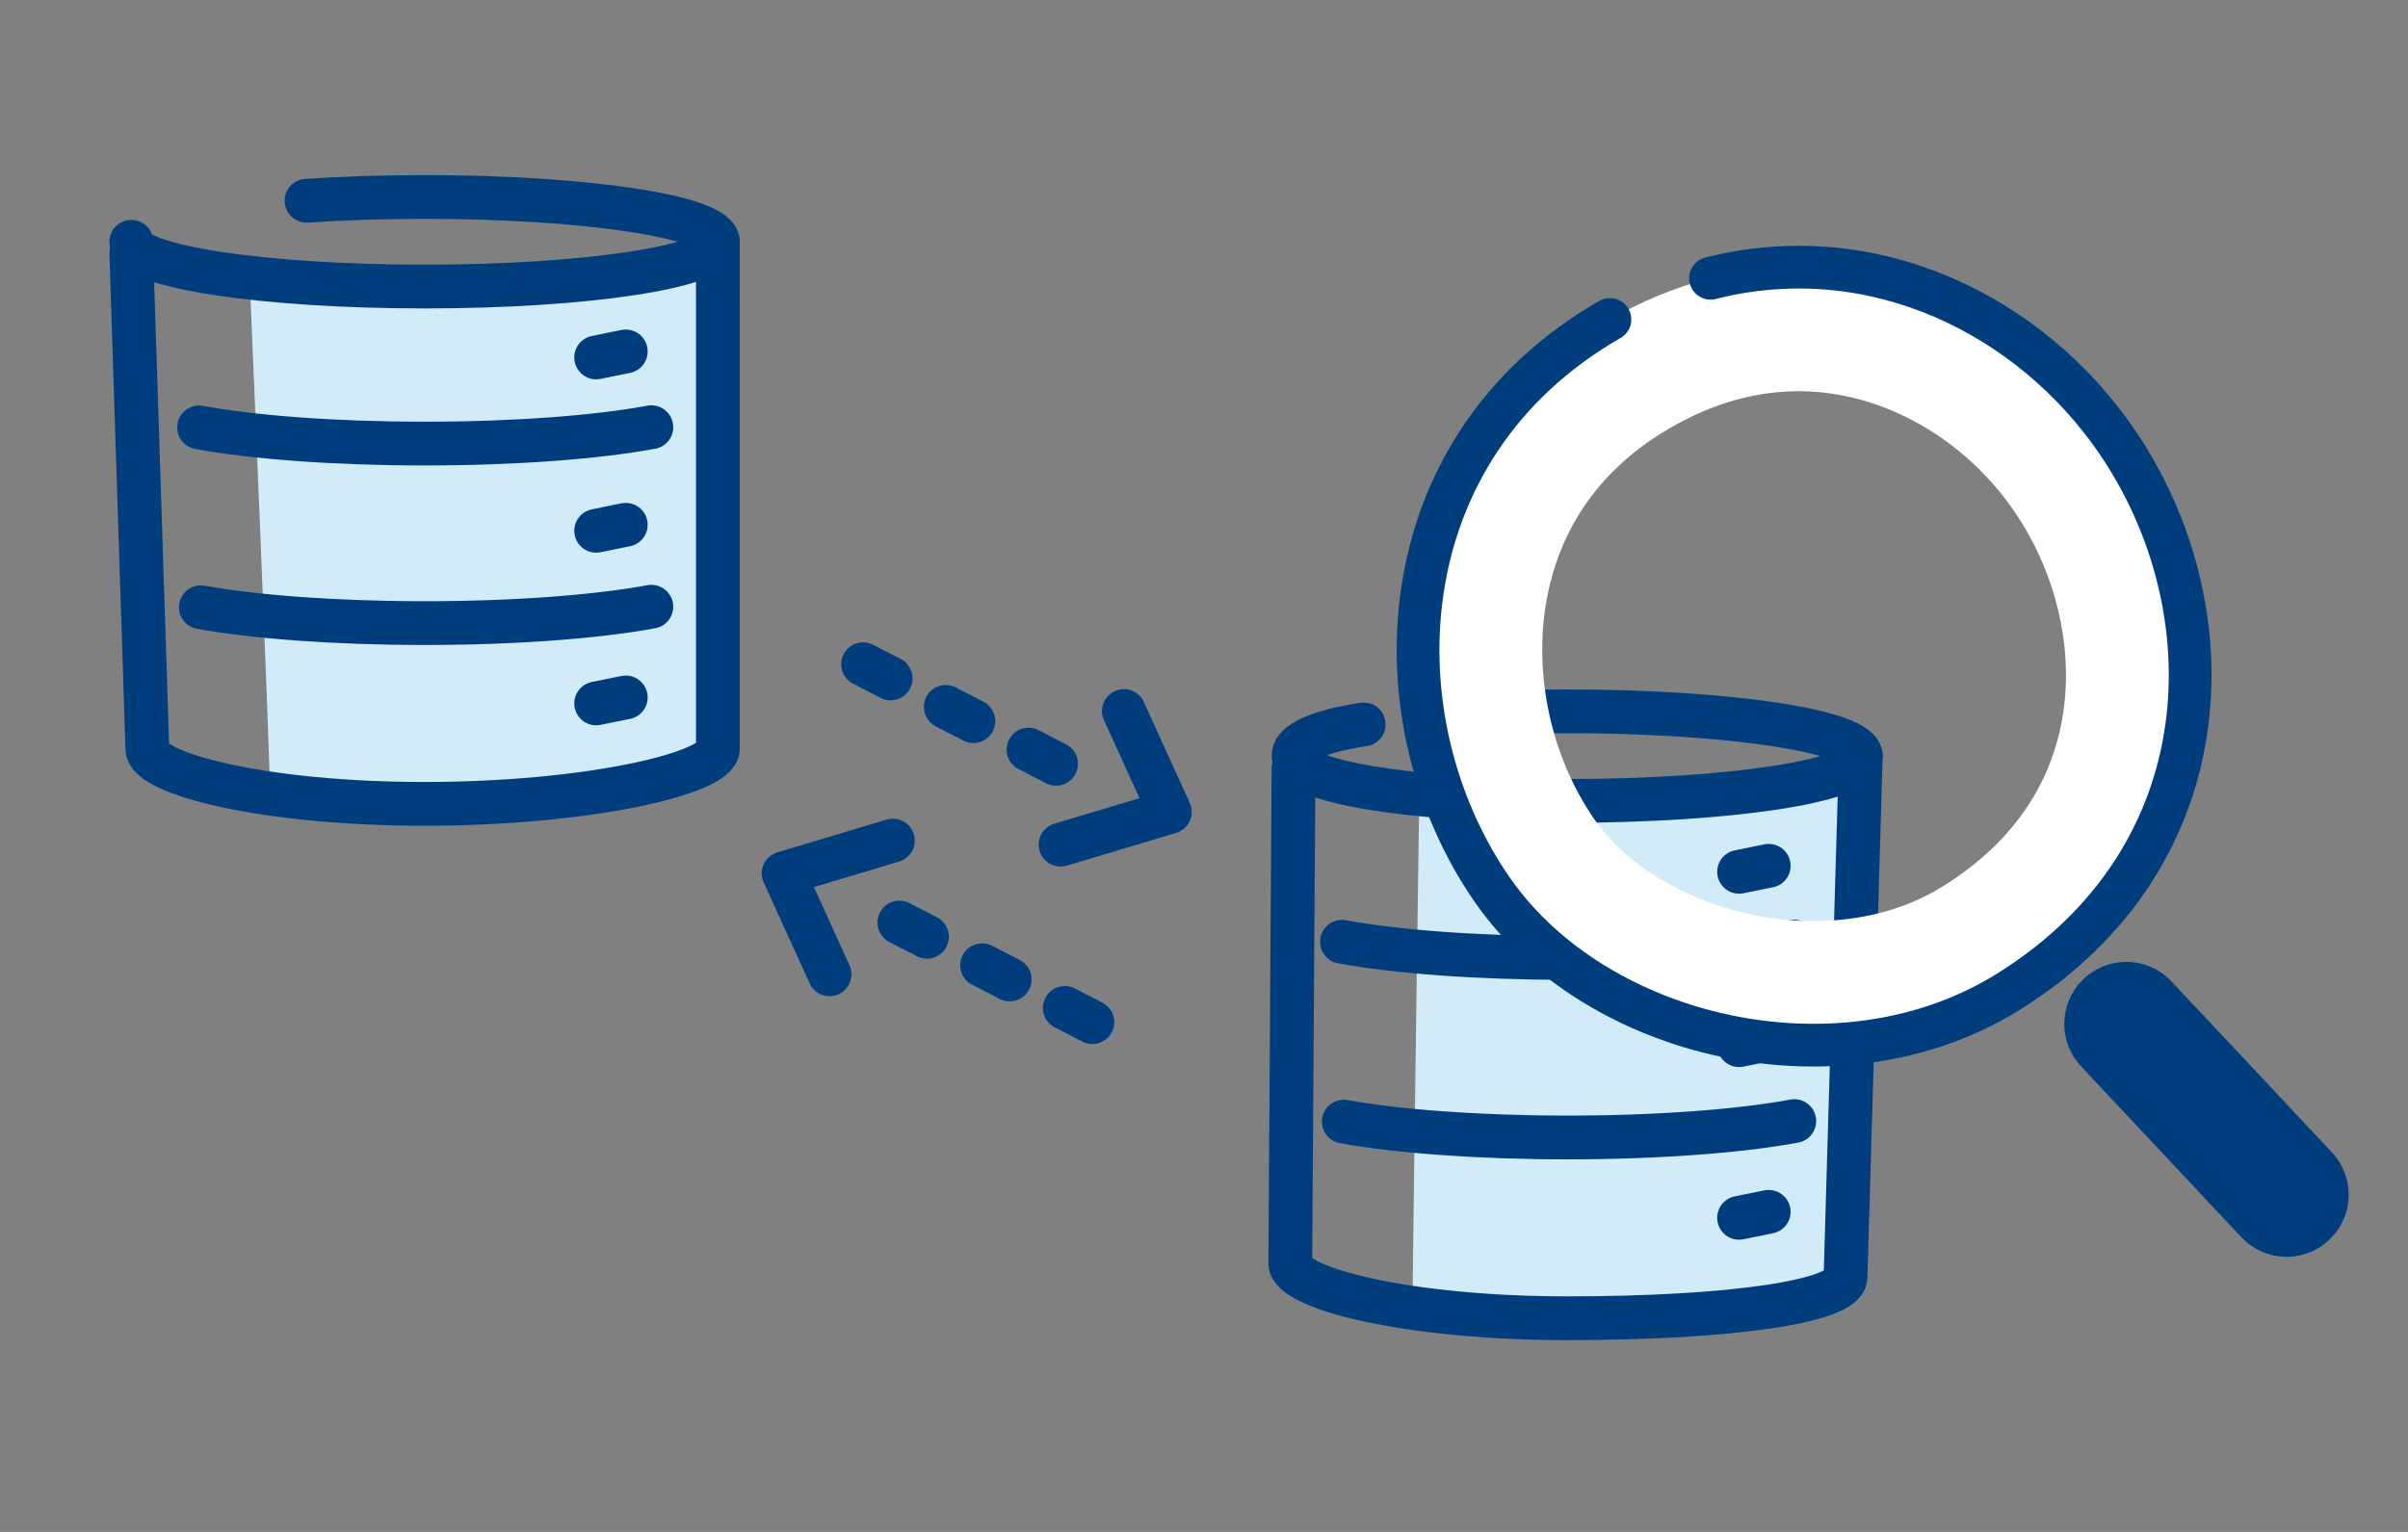 <svg xmlns="http://www.w3.org/2000/svg" xmlns:xlink="http://www.w3.org/1999/xlink" width="110px" height="70px" viewBox="0 0 110 70"><rect x="0" y="0" width="110" height="70" fill="#808080" stroke="none"/><title>ekyc_top_feature9</title><g id="ekyc_top_feature9" stroke="none" stroke-width="1" fill="none" fill-rule="evenodd"><g id="Group-47" transform="translate(6, 9)"><path d="M5.405,3.689 C5.405,3.689 6.32,25.22 6.32,26.823 C6.32,27.684 17.934,28.558 26.094,25.846 C26.584,24.034 26.351,3.126 26.351,3.126 C26.351,3.126 18.884,4.628 5.405,3.689" id="Fill-1" fill="#D2EBF9"></path><path d="M8.002,0.173 C9.652,0.062 11.477,-0 13.396,-0 C20.794,-0 26.793,0.916 26.793,2.047 C26.793,3.177 20.794,4.094 13.396,4.094 C5.997,4.094 -0.001,3.177 -0.001,2.047" id="Stroke-3" stroke="#003D7D" stroke-width="2" stroke-linecap="round" stroke-linejoin="round"></path><path d="M-0,2.618 L0.731,25.216 C0.731,26.347 5.998,27.732 13.396,27.732 C20.795,27.732 26.793,26.347 26.793,25.216 L26.793,2.047" id="Stroke-5" stroke="#003D7D" stroke-width="2" stroke-linecap="round" stroke-linejoin="round"></path><path d="M3.094,10.531 C5.551,10.982 9.254,11.269 13.396,11.269 C17.57,11.269 21.298,10.978 23.755,10.52" id="Stroke-7" stroke="#003D7D" stroke-width="2" stroke-linecap="round" stroke-linejoin="round"></path><path d="M23.755,18.723 C21.298,19.18 17.569,19.472 13.396,19.472 C9.299,19.472 5.632,19.191 3.175,18.748" id="Stroke-9" stroke="#003D7D" stroke-width="2" stroke-linecap="round" stroke-linejoin="round"></path><line x1="21.233" y1="7.333" x2="22.586" y2="7.058" id="Stroke-11" stroke="#003D7D" stroke-width="2" stroke-linecap="round" stroke-linejoin="round"></line><line x1="21.233" y1="15.254" x2="22.586" y2="14.979" id="Stroke-13" stroke="#003D7D" stroke-width="2" stroke-linecap="round" stroke-linejoin="round"></line><line x1="21.233" y1="23.143" x2="22.586" y2="22.869" id="Stroke-15" stroke="#003D7D" stroke-width="2" stroke-linecap="round" stroke-linejoin="round"></line><path d="M58.837,27.16 C58.837,27.16 58.531,48.724 58.531,50.327 C58.531,51.188 70.144,52.062 78.305,49.35 C78.793,47.537 78.561,26.629 78.561,26.629 C78.561,26.629 72.317,28.099 58.837,27.16" id="Fill-17" fill="#D2EBF9"></path><path d="M62.243,23.569 C63.318,23.526 64.445,23.504 65.606,23.504 C73.005,23.504 79.003,24.42 79.003,25.55 C79.003,26.68 73.005,27.597 65.606,27.597 C58.208,27.597 53.091,26.68 53.091,25.55 C53.07,24.517 56.294,24.104 56.294,24.104" id="Stroke-19" stroke="#003D7D" stroke-width="2" stroke-linecap="round" stroke-linejoin="round"></path><path d="M53.09,26.122 L52.941,48.72 C52.941,49.851 58.207,51.236 65.606,51.236 C73.004,51.236 78.305,50.48 78.305,49.351 L79.002,25.551" id="Stroke-21" stroke="#003D7D" stroke-width="2" stroke-linecap="round" stroke-linejoin="round"></path><path d="M55.304,34.035 C57.761,34.486 61.464,34.773 65.606,34.773 C69.78,34.773 73.508,34.482 75.965,34.025" id="Stroke-23" stroke="#003D7D" stroke-width="2" stroke-linecap="round" stroke-linejoin="round"></path><path d="M75.965,42.227 C73.508,42.684 69.779,42.976 65.606,42.976 C61.509,42.976 57.842,42.695 55.385,42.252" id="Stroke-25" stroke="#003D7D" stroke-width="2" stroke-linecap="round" stroke-linejoin="round"></path><line x1="73.443" y1="30.837" x2="74.797" y2="30.562" id="Stroke-27" stroke="#003D7D" stroke-width="2" stroke-linecap="round" stroke-linejoin="round"></line><line x1="73.443" y1="38.758" x2="74.797" y2="38.484" id="Stroke-29" stroke="#003D7D" stroke-width="2" stroke-linecap="round" stroke-linejoin="round"></line><line x1="73.443" y1="46.648" x2="74.797" y2="46.373" id="Stroke-31" stroke="#003D7D" stroke-width="2" stroke-linecap="round" stroke-linejoin="round"></line><line x1="43.901" y1="37.706" x2="34.093" y2="32.643" id="Stroke-33" stroke="#003D7D" stroke-width="2" stroke-linecap="round" stroke-linejoin="round" stroke-dasharray="1.417,2.835"></line><polyline id="Stroke-35" stroke="#003D7D" stroke-width="2" stroke-linecap="round" stroke-linejoin="round" points="31.895 35.52 29.797 30.907 34.787 29.41"></polyline><line x1="33.427" y1="21.351" x2="43.141" y2="26.366" id="Stroke-37" stroke="#003D7D" stroke-width="2" stroke-linecap="round" stroke-linejoin="round" stroke-dasharray="1.417,2.835"></line><polyline id="Stroke-39" stroke="#003D7D" stroke-width="2" stroke-linecap="round" stroke-linejoin="round" points="45.339 23.488 47.438 28.101 42.447 29.597"></polyline><path d="M76.174,3.207 C73.365,3.207 70.432,3.938 67.542,5.597 C57.194,11.536 56.833,24 62.185,31.683 C65.258,36.094 71.051,38.758 76.843,38.758 C79.952,38.758 83.061,37.99 85.749,36.313 C95.653,30.136 95.874,18.738 90.699,11.171 C87.488,6.477 82.111,3.207 76.174,3.207 M76.174,8.876 C79.928,8.876 83.701,10.981 86.02,14.372 C88.022,17.299 88.814,20.969 88.14,24.187 C87.507,27.205 85.694,29.666 82.749,31.503 C81.086,32.54 79.044,33.089 76.843,33.089 C72.794,33.089 68.773,31.222 66.837,28.442 C64.763,25.465 63.962,21.44 64.746,17.941 C65.465,14.739 67.355,12.24 70.364,10.514 C72.257,9.427 74.212,8.876 76.174,8.876" id="Fill-41" fill="#FFFFFF"></path><path d="M67.543,5.597 C57.194,11.536 56.834,24 62.186,31.683 C66.908,38.461 78.053,41.116 85.75,36.314 C95.653,30.136 95.875,18.739 90.7,11.171 C86.773,5.431 79.607,1.821 72.139,3.715" id="Stroke-43" stroke="#003D7D" stroke-width="1.952" stroke-linecap="round" stroke-linejoin="round"></path><line x1="91.134" y1="37.789" x2="98.455" y2="45.594" id="Stroke-45" stroke="#003D7D" stroke-width="5.669" stroke-linecap="round" stroke-linejoin="round"></line></g></g></svg>